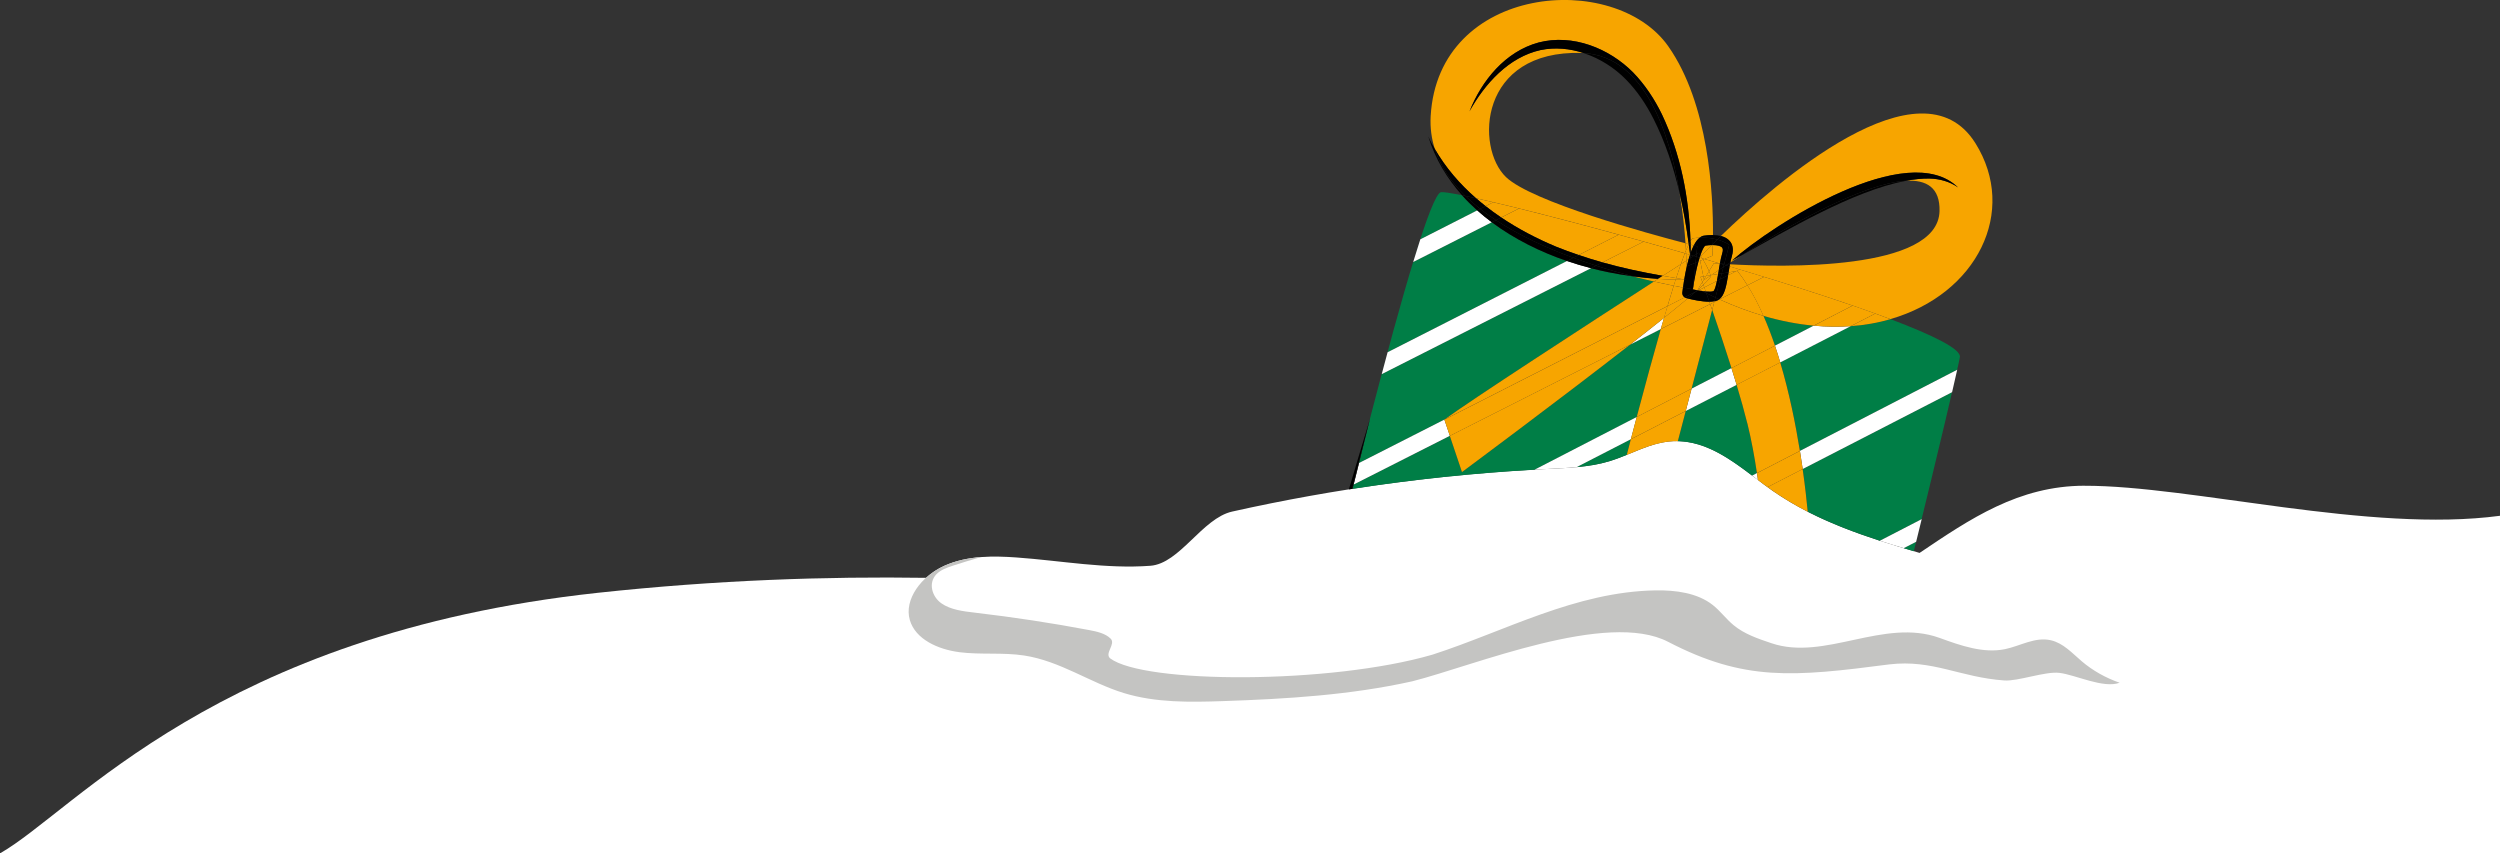 <?xml version="1.0" encoding="UTF-8"?> <svg xmlns="http://www.w3.org/2000/svg" viewBox="0 0 705.39 240.78"><rect x="0" y="0" width="705.39" height="240.78" fill="#333333" stroke="none"/><defs><style> .cls-1 { fill: none; } .cls-2 { fill: #007e46; } .cls-3 { fill: #f7a500; } .cls-4 { isolation: isolate; } .cls-5 { fill: #fff; } .cls-6 { fill: #c4c4c2; mix-blend-mode: multiply; } </style></defs><g class="cls-4"><g id="Layer_2" data-name="Layer 2"><g id="Layer_1-2" data-name="Layer 1"><g><path class="cls-5" d="M588.13,137.05c-18.58.04-32.23,9.34-46.51,18.96-15.56-4.6-30.71-9.35-43.89-19.28-7.55-5.65-15.67-12.71-25.64-12.25-6.48.31-11.96,3.83-17.98,5.65-5.61,1.7-11.65,1.9-17.58,2.19-30.01,1.47-59.73,5.51-88.85,12.02-8.49,1.9-14.8,14.71-23.13,15.3-12.56.93-25.02-1.43-37.76-2.35-3.26-.23-6.61-.36-9.93-.11-3.59.27-7.16.99-10.47,2.49-1.86.84-3.61,2-5.1,3.37-27.94-.42-59.09.6-92.67,4.23C61.06,178.94,21.17,228.75,0,240.78h705.39v-95.25c-36.79,4.94-87-8.52-117.26-8.47Z"></path><g><path class="cls-1" d="M466.51,33.46c-2.05-4.01-4.57-7.82-7.73-11.02-3.26-3.34-7.43-5.98-11.93-7.46-.17,0-.34-.03-.52-.03-29.12-.88-30.1,26.72-21.39,35.04,7.27,6.95,40.05,15.91,50.64,18.67-.26-3.71-.75-8.71-1.67-14.16-1.69-7.28-4.03-14.37-7.4-21.05Z"></path><path class="cls-1" d="M547.27,59.58c.16-6.62-3.65-8.9-9.5-8.56-14.86,2.78-33.54,13.93-46.46,21.08-1.1.69-2.12,1.35-3.08,1.97-.04.17-.07.34-.11.51,14.48.83,58.74,1.96,59.15-15Z"></path><path class="cls-2" d="M461.81,117.65c2.44-9.2,4.73-17.6,6.79-24.79-2.84,1.44-5.73,2.9-8.66,4.38-20.5,15.97-47.43,35.95-47.43,35.95l-3.43-10.2c-9.87,5-19.13,9.69-27.15,13.75-.1.4-.2.8-.3,1.2,16.98-2.64,34.13-4.44,51.37-5.41l28.82-14.87Z"></path><path class="cls-2" d="M502.31,102.25c2.53,8.48,4.31,17.3,5.55,24.97l44.38-22.9c-.37,1.65-.86,3.79-1.45,6.35-12.64,6.5-27.01,13.89-42.15,21.68.69,4.9,1.15,9.08,1.43,12.04,6.52,3.34,13.34,5.9,20.34,8.18l11.81-6.1c-.51,2.09-1.03,4.23-1.57,6.4-1.16.59-2.33,1.2-3.51,1.8.95.29,1.9.57,2.85.86,7.13-28.99,12.46-51.66,13-54.76.39-2.24-7.41-6.12-19.58-10.72-3.49,1-7.23,1.68-11.21,1.97-6.48,3.34-13.14,6.76-19.89,10.23Z"></path><path class="cls-2" d="M511.74,91.89c-4.52-.42-9.25-1.32-14.17-2.76,1.18,2.68,2.26,5.51,3.24,8.4l10.93-5.64Z"></path><path class="cls-2" d="M473.41,124.49c7.93.15,14.69,4.95,20.95,9.7l1.37-.71c-.67-4.46-1.54-9.29-2.69-13.97-.81-3.29-1.87-7.05-3.04-10.93-4.77,2.45-9.56,4.92-14.36,7.38l-2.23,8.52Z"></path><path class="cls-2" d="M477.29,109.66l11.25-5.8c-1.86-5.91-3.84-11.77-5.44-16.41l-5.81,22.21Z"></path><path class="cls-2" d="M444.84,131.81c3.16-.3,6.28-.77,9.27-1.68,1.66-.5,3.28-1.13,4.89-1.79.39-1.49.77-2.96,1.15-4.41-5.15,2.65-10.27,5.28-15.32,7.88Z"></path><path class="cls-2" d="M383.45,130.64l24.17-12.29c6.86-5.07,40.39-26.84,59.05-38.91-1.83-.42-3.84-.91-5.97-1.47-2.27-.31-4.53-.68-6.78-1.14-1.66-.33-3.33-.72-5-1.15-19.83,10.04-41.08,20.79-59.07,29.9.56-2.11,1.11-4.17,1.66-6.19l50.6-25.74c-7.52-2.57-14.86-6.2-21.21-10.93-7.49,3.79-14.96,7.57-22.17,11.22.7-2.31,1.37-4.45,2.01-6.41l16.04-8.16c-1.51-1.35-2.94-2.77-4.28-4.27-3.09-.63-5.16-.95-5.88-.88-2.72.26-10.92,28.63-20.13,64.12.04-.12.07-.24.11-.36-1.01,4.1-2.07,8.34-3.15,12.66Z"></path><path class="cls-5" d="M400.75,67.52c-.64,1.96-1.31,4.1-2.01,6.41,7.21-3.65,14.67-7.43,22.17-11.22-1.42-1.06-2.8-2.18-4.11-3.35l-16.04,8.16Z"></path><path class="cls-5" d="M407.54,118.41s.06-.04.09-.07l-24.17,12.29c-.5,2.01-1.01,4.04-1.53,6.09,8.02-4.06,17.28-8.75,27.15-13.75l-1.54-4.57Z"></path><path class="cls-5" d="M459.94,97.24c2.93-1.48,5.82-2.95,8.66-4.38.31-1.08.62-2.14.92-3.17-2.91,2.33-6.16,4.89-9.58,7.55Z"></path><path class="cls-5" d="M391.52,99.38c-.55,2.03-1.1,4.09-1.66,6.19,17.98-9.11,39.23-19.86,59.07-29.9-2.27-.59-4.54-1.26-6.8-2.03l-50.6,25.74Z"></path><path class="cls-5" d="M461.81,117.65l-28.82,14.87c1.18-.07,2.36-.14,3.54-.19,2.76-.14,5.55-.26,8.31-.52,5.05-2.6,10.16-5.23,15.32-7.88.56-2.13,1.11-4.23,1.66-6.28Z"></path><path class="cls-5" d="M475.64,115.97c4.79-2.47,9.59-4.93,14.36-7.38-.47-1.56-.96-3.15-1.46-4.73l-11.25,5.8-1.65,6.31Z"></path><path class="cls-5" d="M511.74,91.89l-10.93,5.64c.53,1.56,1.03,3.14,1.5,4.73,6.75-3.47,13.4-6.89,19.89-10.23-3.33.24-6.82.2-10.46-.14Z"></path><path class="cls-5" d="M496.02,135.44c-.09-.64-.19-1.3-.28-1.96l-1.37.71c.55.42,1.11.84,1.65,1.26Z"></path><path class="cls-5" d="M550.79,110.67c.59-2.56,1.09-4.7,1.45-6.35l-44.38,22.9c.29,1.78.55,3.49.78,5.12,15.14-7.79,29.51-15.18,42.15-21.68Z"></path><path class="cls-5" d="M540.65,152.87c.53-2.17,1.06-4.31,1.57-6.4l-11.81,6.1c2.23.73,4.48,1.42,6.74,2.1,1.18-.61,2.35-1.21,3.51-1.8Z"></path><path d="M386.5,118.34c-2,6.58-3.96,13.16-5.91,19.75.3-.05.59-.09.89-.14,1.69-6.69,3.37-13.26,5.02-19.62Z"></path><path d="M381.62,137.93c.1-.4.2-.8.3-1.2-.05.03-.11.05-.16.08.52-2.05,1.03-4.08,1.55-6.1l.13-.07c1.08-4.32,2.14-8.56,3.15-12.66-.04.12-.07.24-.11.36-1.65,6.35-3.33,12.93-5.02,19.62.05,0,.1-.01.14-.02Z"></path><path d="M383.32,130.71c-.52,2.02-1.03,4.06-1.55,6.1.05-.03.11-.05.16-.08.52-2.05,1.02-4.08,1.53-6.09l-.13.07Z"></path><path class="cls-3" d="M473.41,124.49l2.23-8.52c-5.18,2.66-10.35,5.32-15.49,7.97-.38,1.46-.77,2.93-1.15,4.41,4.23-1.73,8.4-3.63,13.09-3.86.45-.02.88,0,1.32,0Z"></path><path class="cls-3" d="M483.1,87.45c-.2-.56-.39-1.12-.57-1.64-4.44,2.25-9.11,4.61-13.93,7.05-2.06,7.19-4.35,15.59-6.79,24.79l15.48-7.99,5.81-22.21Z"></path><path class="cls-3" d="M479.26,81.59c-.12.1-.24.21-.36.32.09.02.18.03.27.05l.41-.21c-.11-.06-.21-.11-.31-.16Z"></path><path class="cls-3" d="M482.3,85.12s-.04,0-.07,0c-2.19,0-4.83-.6-6.03-.91-1.91,1.61-4.17,3.45-6.69,5.47-.3,1.03-.6,2.09-.92,3.17,4.83-2.44,9.49-4.8,13.93-7.05-.08-.24-.16-.46-.24-.69Z"></path><path class="cls-3" d="M479.17,81.96c.4.07.79.13,1.18.18-.25-.13-.51-.26-.76-.39l-.41.21Z"></path><path class="cls-3" d="M475.64,115.97l1.65-6.31-15.48,7.99c-.54,2.06-1.1,4.15-1.66,6.28,5.14-2.64,10.31-5.3,15.49-7.97Z"></path><path class="cls-3" d="M488.66,72.27c-.17.55-.31,1.16-.44,1.79.96-.62,1.99-1.27,3.08-1.97-.92.51-1.81,1-2.67,1.46,11.88-10.47,49.63-34.54,63.83-20.66-2.41-1.73-5.27-2.44-8.1-2.52-2.09-.02-4.3.21-6.61.64,5.86-.34,9.66,1.94,9.5,8.56-.41,16.96-44.67,15.82-59.15,15-.04.2-.07.4-.11.6.94.28,1.88.56,2.82.85h0s0,0,0,0c11.38,3.42,22.38,6.91,31.89,10.19h0s.01,0,.02,0c1.05.36,2.08.72,3.09,1.08.07.02.14.05.21.07,2.59.92,5.05,1.81,7.35,2.68,24.48-7.05,36.06-30.4,24-49.64-15.38-24.55-56.34,11.2-71.82,26.18.95.25,1.82.68,2.46,1.4.65.75,1.28,2.1.62,4.27Z"></path><path class="cls-3" d="M489.89,76.5l.95-.48c-.94-.28-1.88-.56-2.82-.85-.1.55-.19,1.11-.28,1.68l2.16-.35Z"></path><path class="cls-3" d="M522.75,86.22c1.05.36,2.08.72,3.09,1.08-1.01-.36-2.04-.72-3.09-1.08Z"></path><path class="cls-3" d="M493.05,80.49c1.65,2.63,3.15,5.54,4.51,8.64,4.92,1.44,9.66,2.34,14.17,2.76l10.99-5.67c-9.51-3.28-20.51-6.77-31.89-10.19,2.32.7,4.61,1.4,6.89,2.1-1.5.76-3.08,1.56-4.68,2.37Z"></path><path class="cls-3" d="M529.12,88.47c-2.28,1.17-4.59,2.36-6.92,3.56,3.98-.28,7.72-.96,11.21-1.97-2.3-.87-4.76-1.77-7.35-2.68,1.04.37,2.06.73,3.06,1.09Z"></path><polygon class="cls-3" points="490.84 76.02 490.84 76.02 490.84 76.02 490.84 76.02"></polygon><path class="cls-3" d="M490.22,76.45c.99,1.25,1.94,2.6,2.83,4.04,1.6-.81,3.18-1.61,4.68-2.37-2.28-.7-4.57-1.4-6.89-2.1,0,0,0,0,0,0l-.95.48.33-.05Z"></path><path class="cls-3" d="M522.73,86.22h0s.02,0,.02,0c0,0-.02,0-.02,0Z"></path><path class="cls-3" d="M525.85,87.3c.07.02.14.05.21.07-.07-.02-.14-.05-.21-.07Z"></path><path class="cls-3" d="M522.2,92.02c2.33-1.2,4.64-2.39,6.92-3.56-1-.36-2.02-.73-3.06-1.09-.07-.02-.14-.05-.21-.07-1.01-.36-2.04-.72-3.09-1.08,0,0-.02,0-.02,0l-10.99,5.67c3.64.34,7.13.38,10.46.14Z"></path><path class="cls-3" d="M480.93,73.08c1.45.43,2.9.85,4.35,1.28.19-1.02.4-2.02.67-2.92.23-.75.21-1.29-.05-1.59-.39-.45-1.36-.69-2.61-.7-.05,1.9-.13,3.01-.13,3.01l-2.23.92Z"></path><path class="cls-3" d="M480.52,73.25c.57.95,1.22,2.12,1.7,3.24l1.37-2.23s.61.05,1.69.13c0-.01,0-.02,0-.03-1.45-.43-2.9-.86-4.35-1.28l-.41.17Z"></path><path class="cls-3" d="M482.79,77.65c.6-.41,1.33-.9,2.18-1.45.1-.6.2-1.2.31-1.8-1.08-.08-1.69-.13-1.69-.13l-1.37,2.23c.17.4.32.8.44,1.17l.13-.02Z"></path><path class="cls-3" d="M484.79,77.32c.04-.27.08-.52.12-.75.02-.13.04-.25.06-.38-.84.56-1.57,1.05-2.18,1.45l1.99-.32Z"></path><path class="cls-3" d="M479.58,81.75l1.3-.66c-.09-.26-.18-.5-.26-.73-.4.38-.85.79-1.35,1.23.11.06.21.11.31.16Z"></path><path class="cls-3" d="M480.88,81.09l-1.3.66c.26.13.51.26.76.39.33.04.64.08.95.1-.15-.42-.28-.8-.41-1.16Z"></path><path class="cls-3" d="M476.49,68.9c-.28-.07-.59-.15-.91-.24.05.71.09,1.38.13,1.99.28-.68.54-1.27.79-1.76h0Z"></path><path class="cls-3" d="M416.49,55.94c1.48.33,3.1.7,4.84,1.11h0c.06.01.12.03.17.04,1.58.37,3.25.78,5.02,1.21.09.02.17.04.26.06.57.14,1.16.29,1.75.43.02,0,.05.01.07.02h0c8.06,2,17.74,4.54,28.12,7.39h0s0,0,0,0c2.3.63,4.63,1.28,6.99,1.94.02,0,.03,0,.05.01h0c3.83,1.07,7.72,2.17,11.62,3.3.11-.28.22-.56.33-.81-.03-.61-.08-1.28-.13-1.99-10.59-2.76-43.37-11.72-50.64-18.67-8.71-8.32-7.73-35.93,21.39-35.04.18,0,.35.02.52.03-3.93-1.29-8.11-1.69-12.18-.85-8.94,1.98-15.71,9.45-20.05,17.29,3.45-8.68,10.11-16.89,19.53-19.43,9.58-2.48,19.86,1.63,26.64,8.46,3.37,3.48,6.04,7.53,8.11,11.8,5.28,11.14,7.68,23.46,8.08,35.74.3-.47.55-.73.76-.76.63-.09,1.23-.14,1.81-.16.38-.3.77-.5,1.2-.56.71-.11,1.62-.2,2.58-.19.07-11.4-1.16-36.95-12.62-53.25-15.11-21.49-64.95-17.51-67.04,19.75-.18,3.26.25,6.32,1.16,9.2,3.05,5.3,7.05,9.93,11.65,13.93Z"></path><path class="cls-3" d="M473.91,54.5c.92,5.46,1.41,10.45,1.67,14.16.32.08.63.16.91.24-.65-4.84-1.48-9.66-2.58-14.4Z"></path><path class="cls-3" d="M421.5,57.1c1.58.37,3.25.78,5.02,1.21-1.76-.43-3.44-.84-5.02-1.21Z"></path><path class="cls-3" d="M469.17,77.83c1.92-1.24,3.64-2.35,5.08-3.28.4-1.15.78-2.18,1.13-3.08-3.91-1.13-7.79-2.23-11.62-3.3-3.77,1.91-7.66,3.88-11.61,5.87,5.59,1.56,11.27,2.77,17.02,3.79Z"></path><path class="cls-3" d="M426.77,58.37c.57.14,1.16.29,1.75.43-.59-.15-1.17-.29-1.75-.43Z"></path><path class="cls-3" d="M421.33,57.06c-1.74-.41-3.36-.78-4.84-1.11.87.76,1.77,1.5,2.68,2.21l2.16-1.1Z"></path><path class="cls-3" d="M456.72,66.22c2.3.63,4.63,1.28,6.99,1.94-2.36-.66-4.69-1.31-6.99-1.94Z"></path><path class="cls-3" d="M460.7,77.97c2.13.56,4.14,1.05,5.97,1.47.39-.25.77-.5,1.15-.74-2.38-.16-4.76-.4-7.12-.72Z"></path><path class="cls-3" d="M439,69.57c2.13.87,4.28,1.65,6.44,2.38l11.27-5.73c-10.38-2.85-20.06-5.39-28.12-7.39-1.67.84-3.34,1.69-5.01,2.54,4.86,3.26,10.1,5.99,15.42,8.21Z"></path><path class="cls-3" d="M428.59,58.82s-.05-.01-.07-.02c.02,0,.05.01.07.02h0Z"></path><path class="cls-3" d="M421.33,57.06h0c.06.01.12.03.17.04-.06-.01-.12-.03-.17-.04Z"></path><path class="cls-3" d="M426.52,58.31c.09.02.17.04.26.06-.09-.02-.17-.04-.26-.06Z"></path><path class="cls-3" d="M423.58,61.36c1.67-.85,3.34-1.69,5.01-2.54-.02,0-.05-.01-.07-.02-.59-.15-1.17-.29-1.75-.43-.09-.02-.17-.04-.26-.06-1.77-.43-3.44-.84-5.02-1.21-.06-.01-.12-.03-.17-.04l-2.16,1.1c1.43,1.12,2.9,2.19,4.41,3.21Z"></path><polygon class="cls-3" points="456.71 66.22 456.71 66.22 456.72 66.22 456.71 66.22"></polygon><path class="cls-3" d="M463.76,68.17s-.03,0-.05-.01c.02,0,.03,0,.05.01h0Z"></path><path class="cls-3" d="M452.15,74.04c3.95-2,7.83-3.96,11.61-5.87-.02,0-.03,0-.05-.01-2.36-.66-4.69-1.31-6.99-1.94,0,0,0,0,0,0l-11.27,5.73c2.22.75,4.46,1.46,6.71,2.09Z"></path><path class="cls-3" d="M477.05,71.28c.26-.73.55-1.41.86-2.01-.25-.06-.55-.14-.89-.23.02.75.03,1.49.03,2.24Z"></path><path class="cls-3" d="M482.98,69.15c-.55.01-1.15.06-1.78.16-.42.21-.92,1.22-1.43,2.74.05.07.1.15.15.23.52-.55,1.58-1.64,3.07-3.13Z"></path><path class="cls-3" d="M476.84,71.89s.01-.04.02-.07c-.12-.97-.24-1.95-.37-2.92-.24.49-.5,1.07-.79,1.76.02.32.03.63.05.92.36.1.73.21,1.09.31Z"></path><path class="cls-3" d="M475.7,70.66c-.11.26-.21.53-.33.81.12.04.25.07.37.11-.01-.29-.03-.6-.05-.92Z"></path><path class="cls-3" d="M477.91,69.26c.49-.95,1.04-1.71,1.65-2.2-.58.03-1.18.07-1.81.16-.21.03-.46.29-.76.76.01.35.02.7.02,1.04.34.09.64.16.89.23Z"></path><path class="cls-3" d="M475.84,73.52c-.02-.53-.04-1.19-.08-1.94-.12-.04-.25-.07-.37-.11-.35.9-.73,1.92-1.13,3.08.57-.37,1.1-.71,1.59-1.03Z"></path><path class="cls-3" d="M476.84,71.89c-.36-.11-.73-.21-1.09-.31.04.76.06,1.41.08,1.94.22-.14.43-.28.63-.41.12-.42.25-.83.38-1.23Z"></path><path class="cls-3" d="M479.91,72.28c.12.19.25.4.39.62.21.06.42.12.62.18l2.23-.92s.08-1.1.13-3.01c-.1,0-.2,0-.31,0-1.49,1.48-2.54,2.58-3.07,3.13Z"></path><path class="cls-3" d="M480.93,73.08c-.21-.06-.42-.12-.62-.18.07.11.14.23.21.35l.41-.17Z"></path><path d="M404.84,42.01c-.66-1.14-1.29-2.3-1.85-3.5,1.95,6.32,5.28,11.83,9.52,16.58.31.06.6.12.93.19-3.99-3.9-7.03-8.31-8.6-13.27Z"></path><path d="M422.08,62.12c-.39.2-.78.4-1.17.59,6.35,4.73,13.69,8.36,21.21,10.93l1.78-.91c-7.51-2.77-15.2-6.27-21.82-10.62Z"></path><path d="M416.79,59.36l.84-.43c-1.48-1.16-2.89-2.38-4.19-3.65-.33-.07-.63-.13-.93-.19,1.34,1.5,2.77,2.92,4.28,4.27Z"></path><path d="M448.92,75.68c1.67.43,3.34.82,5,1.15,2.25.46,4.51.83,6.78,1.14-3.22-.84-6.72-1.84-10.36-3.01-.47.24-.95.48-1.42.72Z"></path><path d="M417.64,58.93l-.84.43c1.31,1.17,2.69,2.29,4.11,3.35.39-.2.78-.4,1.17-.59-1.55-1.01-3.03-2.08-4.44-3.18Z"></path><path d="M443.9,72.73l-1.78.91c2.26.77,4.54,1.45,6.8,2.03.47-.24.95-.48,1.42-.72-2.11-.68-4.27-1.42-6.44-2.22Z"></path><path d="M413.45,55.28c.93.2,1.96.42,3.04.66-4.6-4.01-8.59-8.63-11.65-13.93,1.57,4.97,4.61,9.37,8.6,13.27Z"></path><path d="M469.17,77.83c-5.74-1.01-11.43-2.22-17.02-3.79-.6.31-1.2.61-1.81.91,3.64,1.17,7.15,2.17,10.36,3.01,2.37.32,4.74.56,7.12.72.46-.29.9-.58,1.34-.86Z"></path><path d="M416.49,55.94c-1.09-.24-2.11-.47-3.04-.66,1.3,1.27,2.7,2.49,4.19,3.65l1.53-.78c-.91-.72-1.81-1.45-2.68-2.21Z"></path><path d="M439,69.57c-5.32-2.22-10.56-4.95-15.42-8.21-.5.25-1,.51-1.5.76,6.62,4.35,14.31,7.85,21.82,10.62l1.54-.78c-2.16-.74-4.32-1.51-6.44-2.38Z"></path><path d="M423.58,61.36c-1.51-1.01-2.98-2.08-4.41-3.21l-1.53.78c1.41,1.11,2.9,2.17,4.44,3.18.5-.25,1-.51,1.5-.76Z"></path><path d="M443.9,72.73c2.17.8,4.33,1.54,6.44,2.22.61-.31,1.2-.61,1.81-.91-2.25-.63-4.49-1.34-6.71-2.09l-1.54.78Z"></path><path class="cls-3" d="M472.24,80.63c-1.58-.32-3.46-.71-5.57-1.2-18.66,12.06-52.19,33.83-59.05,38.91l62.87-31.98c.61-2.05,1.2-3.97,1.75-5.73Z"></path><path class="cls-3" d="M412.51,133.19s26.93-19.97,47.43-35.95c-16.68,8.44-34.59,17.51-50.87,25.74l3.43,10.2Z"></path><path class="cls-3" d="M409.08,122.98c16.27-8.24,34.19-17.3,50.87-25.74,3.42-2.67,6.67-5.22,9.58-7.55.33-1.14.66-2.25.98-3.32l-62.87,31.98s-.06.05-.09.07l1.54,4.57Z"></path><path class="cls-3" d="M479.14,81.52l1.19-1.95c-.33-.92-.52-1.45-.52-1.45l.8-.13-.9-4.42-.48.2c-.6,2.19-1.18,4.97-1.58,7.88.4.09.82.17,1.24.25.12-.11.25-.22.36-.32-.04-.02-.08-.04-.12-.06Z"></path><path class="cls-3" d="M474.68,82.55c.05-.45.12-.92.19-1.41-.74-.14-1.62-.3-2.62-.5-.55,1.76-1.14,3.68-1.75,5.73l4.84-2.46c-.45-.29-.72-.8-.65-1.36Z"></path><path class="cls-3" d="M475.71,84.09c-.14-.04-.26-.11-.38-.18l-4.84,2.46c-.32,1.07-.64,2.18-.98,3.32,2.51-2.01,4.77-3.86,6.69-5.47-.2-.05-.38-.1-.49-.13Z"></path><path class="cls-3" d="M480.62,78l.76-.12.84-1.38c-.48-1.12-1.13-2.3-1.7-3.24l-.8.33.9,4.42Z"></path><path class="cls-3" d="M479.14,81.52s.08.04.12.06c.5-.44.95-.86,1.35-1.23-.1-.29-.19-.55-.28-.78l-1.19,1.95Z"></path><path class="cls-3" d="M482.66,77.67c-.12-.38-.27-.77-.44-1.17l-.84,1.38,1.28-.21Z"></path><path class="cls-3" d="M474.25,74.55c-1.44.93-3.16,2.04-5.08,3.28,1.25.22,2.51.43,3.77.64.46-1.43.9-2.74,1.31-3.92Z"></path><path class="cls-3" d="M472.79,78.91c-1.65-.03-3.31-.11-4.96-.22-.38.24-.76.49-1.15.74,2.11.48,3.99.88,5.57,1.2.19-.59.37-1.17.55-1.72Z"></path><path class="cls-3" d="M479.91,72.28c-.05-.08-.1-.16-.15-.23-.06.19-.13.38-.19.59.05-.06.16-.17.34-.36Z"></path><path class="cls-3" d="M479.55,72.72c-.1.33-.2.69-.31,1.06l.48-.2-.17-.86Z"></path><path class="cls-3" d="M475.22,78.83c.2-1.21.44-2.46.72-3.69l-.06.03s0-.59-.04-1.65c-.49.31-1.02.66-1.59,1.03-.41,1.18-.85,2.49-1.31,3.92.76.12,1.52.25,2.28.36Z"></path><path class="cls-3" d="M475.2,78.93c-.8,0-1.6,0-2.41-.02-.18.56-.36,1.13-.55,1.72,1,.2,1.88.37,2.62.5.1-.71.21-1.44.33-2.21Z"></path><path class="cls-3" d="M475.94,75.14c.16-.69.34-1.37.52-2.03-.2.13-.41.26-.63.41.04,1.05.04,1.65.04,1.65l.06-.03Z"></path><path class="cls-3" d="M480.3,72.9c-.14-.22-.27-.44-.39-.62-.18.18-.29.3-.34.36,0,.02,0,.03-.01.05.25.07.5.14.74.22Z"></path><path class="cls-3" d="M479.55,72.72l.17.86.8-.33c-.07-.12-.14-.24-.21-.35-.25-.07-.5-.14-.74-.22,0,.01,0,.03-.01.04Z"></path><path class="cls-3" d="M469.17,77.83c-.43.28-.88.57-1.34.86,1.65.11,3.31.18,4.96.22.05-.15.1-.3.14-.44-1.26-.2-2.51-.42-3.77-.64Z"></path><path class="cls-3" d="M475.22,78.83c-.76-.12-1.52-.24-2.28-.36-.05.15-.09.29-.14.44.8.02,1.6.02,2.41.02,0-.03.01-.07.02-.1Z"></path><path class="cls-3" d="M510.06,144.39c-.28-2.96-.73-7.14-1.43-12.04-3.27,1.68-6.58,3.38-9.92,5.1,3.65,2.66,7.44,4.94,11.34,6.94Z"></path><path class="cls-3" d="M483.69,85.23l-.58,2.22c1.6,4.64,3.58,10.5,5.44,16.41l12.27-6.33c-.98-2.9-2.06-5.72-3.24-8.4-4.02-1.17-8.16-2.71-12.41-4.64-.48.24-.98.5-1.47.74Z"></path><path class="cls-3" d="M493.04,119.51c1.15,4.68,2.03,9.5,2.69,13.97l12.12-6.26c-1.24-7.67-3.02-16.49-5.55-24.97-4.07,2.1-8.18,4.21-12.31,6.33,1.17,3.88,2.23,7.64,3.04,10.93Z"></path><path class="cls-3" d="M483.75,84.98l-.06.25c.49-.25.99-.5,1.47-.74-.02,0-.04-.02-.06-.03-.23.17-.49.31-.77.4-.17.06-.38.09-.58.12Z"></path><path class="cls-3" d="M488.54,103.86c.5,1.58.99,3.16,1.46,4.73,4.13-2.12,8.23-4.24,12.31-6.33-.47-1.59-.97-3.17-1.5-4.73l-12.27,6.33Z"></path><path class="cls-3" d="M496.02,135.44c.58.44,1.15.87,1.72,1.3.32.24.66.47.98.71,3.34-1.72,6.64-3.42,9.92-5.1-.23-1.63-.49-3.35-.78-5.12l-12.12,6.26c.1.66.19,1.32.28,1.96Z"></path><path class="cls-3" d="M482.54,85.81c.18.53.37,1.08.57,1.64l.58-2.22c-.38.19-.76.39-1.15.58Z"></path><path class="cls-3" d="M483.75,84.98c-.45.09-.93.14-1.45.15.08.23.16.45.24.69.39-.2.77-.39,1.15-.58l.06-.25Z"></path><path class="cls-3" d="M497.57,89.12c-1.36-3.1-2.86-6.01-4.51-8.64-2.53,1.28-5.15,2.61-7.9,3.99,4.25,1.93,8.39,3.47,12.41,4.64Z"></path><path class="cls-3" d="M487.6,77.67l2.29-1.16-2.16.35c0,.06-.02.11-.03.17-.04.22-.07.43-.1.65Z"></path><path class="cls-3" d="M485.09,84.45s.04.02.06.03c2.74-1.39,5.37-2.72,7.9-3.99-.9-1.43-1.84-2.79-2.83-4.04l-.33.05-2.29,1.16c-.49,3.05-1,5.68-2.51,6.79Z"></path><path class="cls-3" d="M482.79,77.65l-.13.02s.01.04.02.06c.04-.02.08-.05.11-.08Z"></path><path class="cls-3" d="M482.68,77.72s.03.08.04.12c.08.29-.68,1.17-2.1,2.51.08.23.17.47.26.73l3.56-1.81c.13-.65.25-1.33.35-1.95l-1.99.32s-.08.05-.11.08Z"></path><path class="cls-3" d="M481.29,82.25c.9.08,1.68.07,2.13-.08.39-.24.73-1.5,1.01-2.89l-3.56,1.81c.13.36.26.74.41,1.16Z"></path><path class="cls-3" d="M480.34,79.57l.45-.74-.17-.84-.8.13s.19.53.52,1.45Z"></path><path class="cls-3" d="M480.79,78.83l-.45.74c.08.23.18.49.28.78,1.42-1.34,2.19-2.22,2.1-2.51-.01-.04-.03-.08-.04-.12-1.19.8-1.86,1.27-1.86,1.27l-.03-.16Z"></path><path class="cls-3" d="M480.82,78.99s.67-.47,1.86-1.27c0-.02-.01-.04-.02-.06l-1.28.21-.59.96.03.16Z"></path><polygon class="cls-3" points="481.38 77.87 480.62 78 480.79 78.83 481.38 77.87"></polygon><path d="M488.23,74.06c-.25.16-.49.32-.73.48.2.01.41.02.63.04.03-.18.07-.34.11-.51Z"></path><path d="M484.55,67.6c.33-.32.68-.66,1.03-1.01-.73-.19-1.5-.27-2.25-.28,0,.34,0,.69,0,1.01.43.08.85.17,1.22.28Z"></path><path d="M484.55,67.6c-.38-.1-.79-.2-1.22-.28,0,.55-.02,1.05-.03,1.51.39-.39.81-.8,1.25-1.24Z"></path><path d="M478.39,82.35l.77-.39c-.09-.02-.18-.03-.27-.05-.17.15-.33.29-.5.44Z"></path><path d="M480.34,82.14c-.39-.05-.78-.11-1.18-.18l-.77.39c-.66.58-1.4,1.21-2.19,1.87,1.2.31,3.83.91,6.03.91.02,0,.04,0,.07,0-.3-.87-.59-1.68-.85-2.41-.37-.18-.74-.38-1.11-.57Z"></path><path d="M487.91,69.08l-1.41,5.39c.31.02.64.04,1,.06.24-.16.48-.31.73-.48.13-.64.27-1.25.44-1.79.66-2.18.03-3.52-.62-4.27-.63-.73-1.51-1.16-2.46-1.4-.36.35-.7.68-1.03,1.01,2.18.6,3.36,1.48,3.36,1.48Z"></path><path d="M486.99,74.87c.16-.11.34-.22.51-.33-.35-.02-.69-.04-1-.06l-.06.23c.18.05.36.11.55.16Z"></path><path d="M488.02,75.17c.04-.2.07-.4.11-.6-.22-.01-.43-.02-.63-.04-.17.11-.34.22-.51.33.34.1.69.21,1.03.31Z"></path><path d="M486.99,74.87c-.18-.05-.36-.11-.55-.16l-.16.63c.23-.15.47-.31.71-.46Z"></path><path d="M486.27,75.33l-.48,1.83,1.94-.31c.09-.56.18-1.12.28-1.68-.34-.1-.69-.21-1.03-.31-.24.16-.48.31-.71.46Z"></path><path d="M486.44,74.7l.06-.23c-.4-.03-.76-.05-1.08-.07.34.1.68.2,1.02.3Z"></path><path d="M483.29,69.15c1.25.01,2.22.26,2.61.7.26.3.28.84.05,1.59-.27.9-.49,1.9-.67,2.92.05.01.09.03.14.04.32.02.68.05,1.08.07l1.41-5.39s-1.17-.88-3.36-1.48c-.44.43-.86.85-1.25,1.24,0,.11,0,.21,0,.32Z"></path><path d="M484.97,76.19c.41-.27.84-.56,1.3-.86l.16-.63c-.34-.1-.68-.2-1.02-.3-.05,0-.1,0-.14-.01-.11.6-.21,1.2-.31,1.8Z"></path><path d="M485.42,74.4s-.09-.03-.14-.04c0,.01,0,.02,0,.03.05,0,.1,0,.14.01Z"></path><path d="M484.91,76.57c-.04.23-.08.49-.12.75l1.01-.16.48-1.83c-.46.3-.9.59-1.3.86-.02.13-.04.25-.06.38Z"></path><path d="M480.34,82.14c.37.19.74.39,1.11.57-.06-.16-.11-.32-.16-.47-.3-.03-.62-.06-.95-.1Z"></path><path d="M479.56,67.07c1.43-.06,2.69.05,3.77.25,0-.32,0-.66,0-1.01-.96-.01-1.87.08-2.58.19-.43.07-.82.27-1.2.56Z"></path><path d="M477.91,69.26c.64.16.99.25.99.25l-.23,2.19c.39-.25.61-.39.61-.39,0,0,.2.28.49.74.51-1.52,1.01-2.53,1.43-2.74.63-.1,1.23-.15,1.78-.16.1-.1.21-.21.32-.32.01-.47.02-.96.03-1.51-1.08-.2-2.34-.31-3.77-.25-.62.48-1.17,1.24-1.65,2.2Z"></path><path d="M477.05,71.95c.28.08.56.16.84.25.31-.2.57-.36.77-.5l.23-2.19s-.35-.09-.99-.25c-.31.6-.59,1.28-.86,2.01,0,.22,0,.45,0,.67Z"></path><path d="M476.86,71.83s-.01.04-.02.07c.01,0,.02,0,.03,0,0-.03,0-.05,0-.08Z"></path><path d="M476.98,72.79c-.03-.3-.07-.59-.11-.89-.01,0-.02,0-.03,0-.13.4-.26.81-.38,1.23.18-.12.35-.23.51-.33Z"></path><path d="M477.89,72.2c-.28-.08-.56-.16-.84-.25,0,.26,0,.53,0,.79.31-.2.59-.38.85-.54Z"></path><path d="M483.3,68.83c-.11.11-.21.21-.32.32.11,0,.21,0,.31,0,0-.1,0-.21,0-.32Z"></path><path d="M478.9,81.91c-.42-.08-.84-.16-1.24-.25.41-2.91.98-5.69,1.58-7.88l-.83.34-.79,7.49s-1-.15-2.76-.48c-.07.49-.13.97-.19,1.41-.07.55.2,1.07.65,1.36l3.06-1.56c.17-.15.34-.3.5-.44Z"></path><path d="M475.33,83.91c.12.08.24.14.38.18.11.03.29.08.49.13.79-.66,1.53-1.29,2.19-1.87l-3.06,1.56Z"></path><path d="M479.54,72.67h0s.02-.02.04-.04c.06-.2.13-.4.19-.59-.3-.46-.49-.74-.49-.74,0,0-.21.14-.61.39l-.07.7c.32.09.63.18.95.27Z"></path><path d="M478.59,72.4l.07-.7c-.21.13-.47.3-.77.5.23.07.47.14.7.2Z"></path><path d="M479.24,73.78c.1-.37.2-.72.31-1.06v-.05c-.33-.09-.64-.18-.96-.27l-.18,1.72.83-.34Z"></path><path d="M478.41,74.12l-2.47,1.02c-.28,1.23-.52,2.48-.72,3.69.22.03.43.07.65.1-.22,0-.44,0-.66,0-.13.76-.24,1.5-.33,2.21,1.76.32,2.76.48,2.76.48l.79-7.49Z"></path><path d="M478.59,72.4c-.23-.07-.47-.14-.7-.2-.25.16-.53.34-.85.54,0,.2,0,.4,0,.6-.02-.19-.05-.37-.07-.56-.16.11-.33.21-.51.33-.19.66-.36,1.34-.52,2.03l2.47-1.02.18-1.72Z"></path><path d="M479.57,72.63s-.04.04-.04.04h0s.01,0,.02,0c0-.02,0-.03.01-.05Z"></path><path d="M479.56,72.68s-.02,0-.02,0v.05s.02-.03.02-.04Z"></path><path d="M475.22,78.83s-.01.07-.02.1c.22,0,.44,0,.66,0-.22-.03-.43-.07-.65-.1Z"></path><path d="M483.75,84.98c.2-.04.4-.07.58-.12.28-.09.54-.23.77-.4-.36-.16-.72-.33-1.08-.5l-.27,1.02Z"></path><path d="M484.02,83.96c-.85-.4-1.71-.81-2.57-1.24.26.73.54,1.54.85,2.41.53,0,1.01-.06,1.45-.15l.27-1.02Z"></path><path d="M487.6,77.67c.04-.21.07-.43.1-.65,0-.06.02-.11.03-.17l-1.94.31-.43,1.64,2.24-1.14Z"></path><path d="M485.09,84.45c1.5-1.11,2.01-3.74,2.51-6.79l-2.24,1.14-1.35,5.15c.36.17.72.33,1.08.5Z"></path><path d="M484.43,79.28l.93-.47.43-1.64-1.01.16c-.1.62-.22,1.3-.35,1.95Z"></path><path d="M483.42,82.17c-.46.15-1.23.16-2.13.08.05.15.11.31.16.47.86.43,1.71.85,2.57,1.24l1.35-5.15-.93.47c-.28,1.39-.62,2.65-1.01,2.89Z"></path><path d="M491.31,72.1c12.91-7.15,31.6-18.3,46.46-21.08-12.31.72-33.69,13.03-46.46,21.08Z"></path><path d="M544.38,50.37c2.83.08,5.68.79,8.1,2.52-14.21-13.87-51.95,10.2-63.83,20.66.86-.46,1.75-.95,2.67-1.46,12.77-8.05,34.15-20.36,46.46-21.08,2.31-.43,4.53-.66,6.61-.64Z"></path><path d="M466.51,33.46c3.37,6.67,5.71,13.77,7.4,21.05-2.86-17.05-9.88-38.57-27.06-39.52,4.5,1.48,8.67,4.12,11.93,7.46,3.16,3.2,5.69,7,7.73,11.02Z"></path><path d="M473.91,54.5c1.1,4.74,1.93,9.56,2.58,14.4,0,0,0,0,0,0,.18-.36.35-.66.5-.91-.41-12.28-2.8-24.6-8.08-35.74-2.08-4.27-4.75-8.32-8.11-11.8-6.78-6.84-17.06-10.94-26.64-8.46-9.42,2.54-16.09,10.75-19.53,19.43,4.34-7.84,11.11-15.31,20.05-17.29,4.06-.84,8.25-.44,12.18.85,17.19.95,24.2,22.48,27.06,39.52Z"></path><polygon points="476.49 68.9 476.49 68.9 476.49 68.9 476.49 68.9"></polygon><path d="M477.02,69.04c-.17-.04-.34-.09-.53-.14,0,0,0,0,0,0,.13.97.26,1.95.37,2.92.06-.18.12-.37.19-.55,0-.75-.02-1.49-.03-2.24Z"></path><path d="M477.02,69.04c0-.35-.01-.7-.02-1.04-.16.25-.32.55-.5.91.19.05.36.09.53.14Z"></path><path d="M477.05,71.95c0-.22,0-.45,0-.67-.06.18-.12.36-.19.55,0,.03,0,.05,0,.08.06.02.12.03.18.05Z"></path><path d="M477.05,71.95c-.06-.02-.12-.03-.18-.05.04.3.07.59.11.89.02-.01.05-.03.07-.04,0-.26,0-.53,0-.79Z"></path><path d="M477.05,72.74s-.05.03-.07.04c.02.19.05.37.07.56,0-.2,0-.4,0-.6Z"></path></g><path class="cls-6" d="M270.67,184.02c6.05.77,12.29.02,18.27.93,10.21,1.56,18.63,7.68,28.13,10.59,9.03,2.77,18.66,2.6,28.03,2.28,18.03-.61,35.93-1.7,53.4-5.59,17.5-4.44,55.01-20.08,72.2-11.12,21.48,11.13,35.1,9.91,62.4,6.35,12.24-1.44,19.92,3.65,32.43,4.54,3.88.27,11.58-2.64,15.55-2.14,4.57.54,12.4,4.48,16.99,2.78-3.92-1.36-7.59-3.41-10.71-6.07-2.68-2.28-5.2-5.12-8.71-5.92-4.45-1.01-8.59,1.61-12.91,2.51-6.13,1.26-12.51-1-18.48-3.17-15.78-5.71-32.45,6.62-47.48,1.48-3.75-1.26-7.62-2.57-10.63-5.07-2.12-1.74-3.72-3.99-5.89-5.7-4.37-3.43-10.47-4.21-16.16-4.12-22.56.38-42.55,11.55-62.9,18.13-28.89,8.41-81.48,8.25-90.99,1.03-1.6-1.42,1.68-4.03.17-5.54-1.51-1.5-3.86-2-6.06-2.42-10.54-1.99-21.29-3.63-32.22-4.91-3.35-.39-6.89-.81-9.5-2.65-2.6-1.84-3.77-5.67-1.42-8.16,1.2-1.26,3-1.9,4.71-2.46,2.64-.86,5.29-1.67,7.96-2.42-3.59.27-7.16.99-10.47,2.49-6.39,2.88-11.36,9.47-9.67,15.27,1.57,5.42,7.91,8.29,13.94,9.07Z"></path></g></g></g></g></svg> 